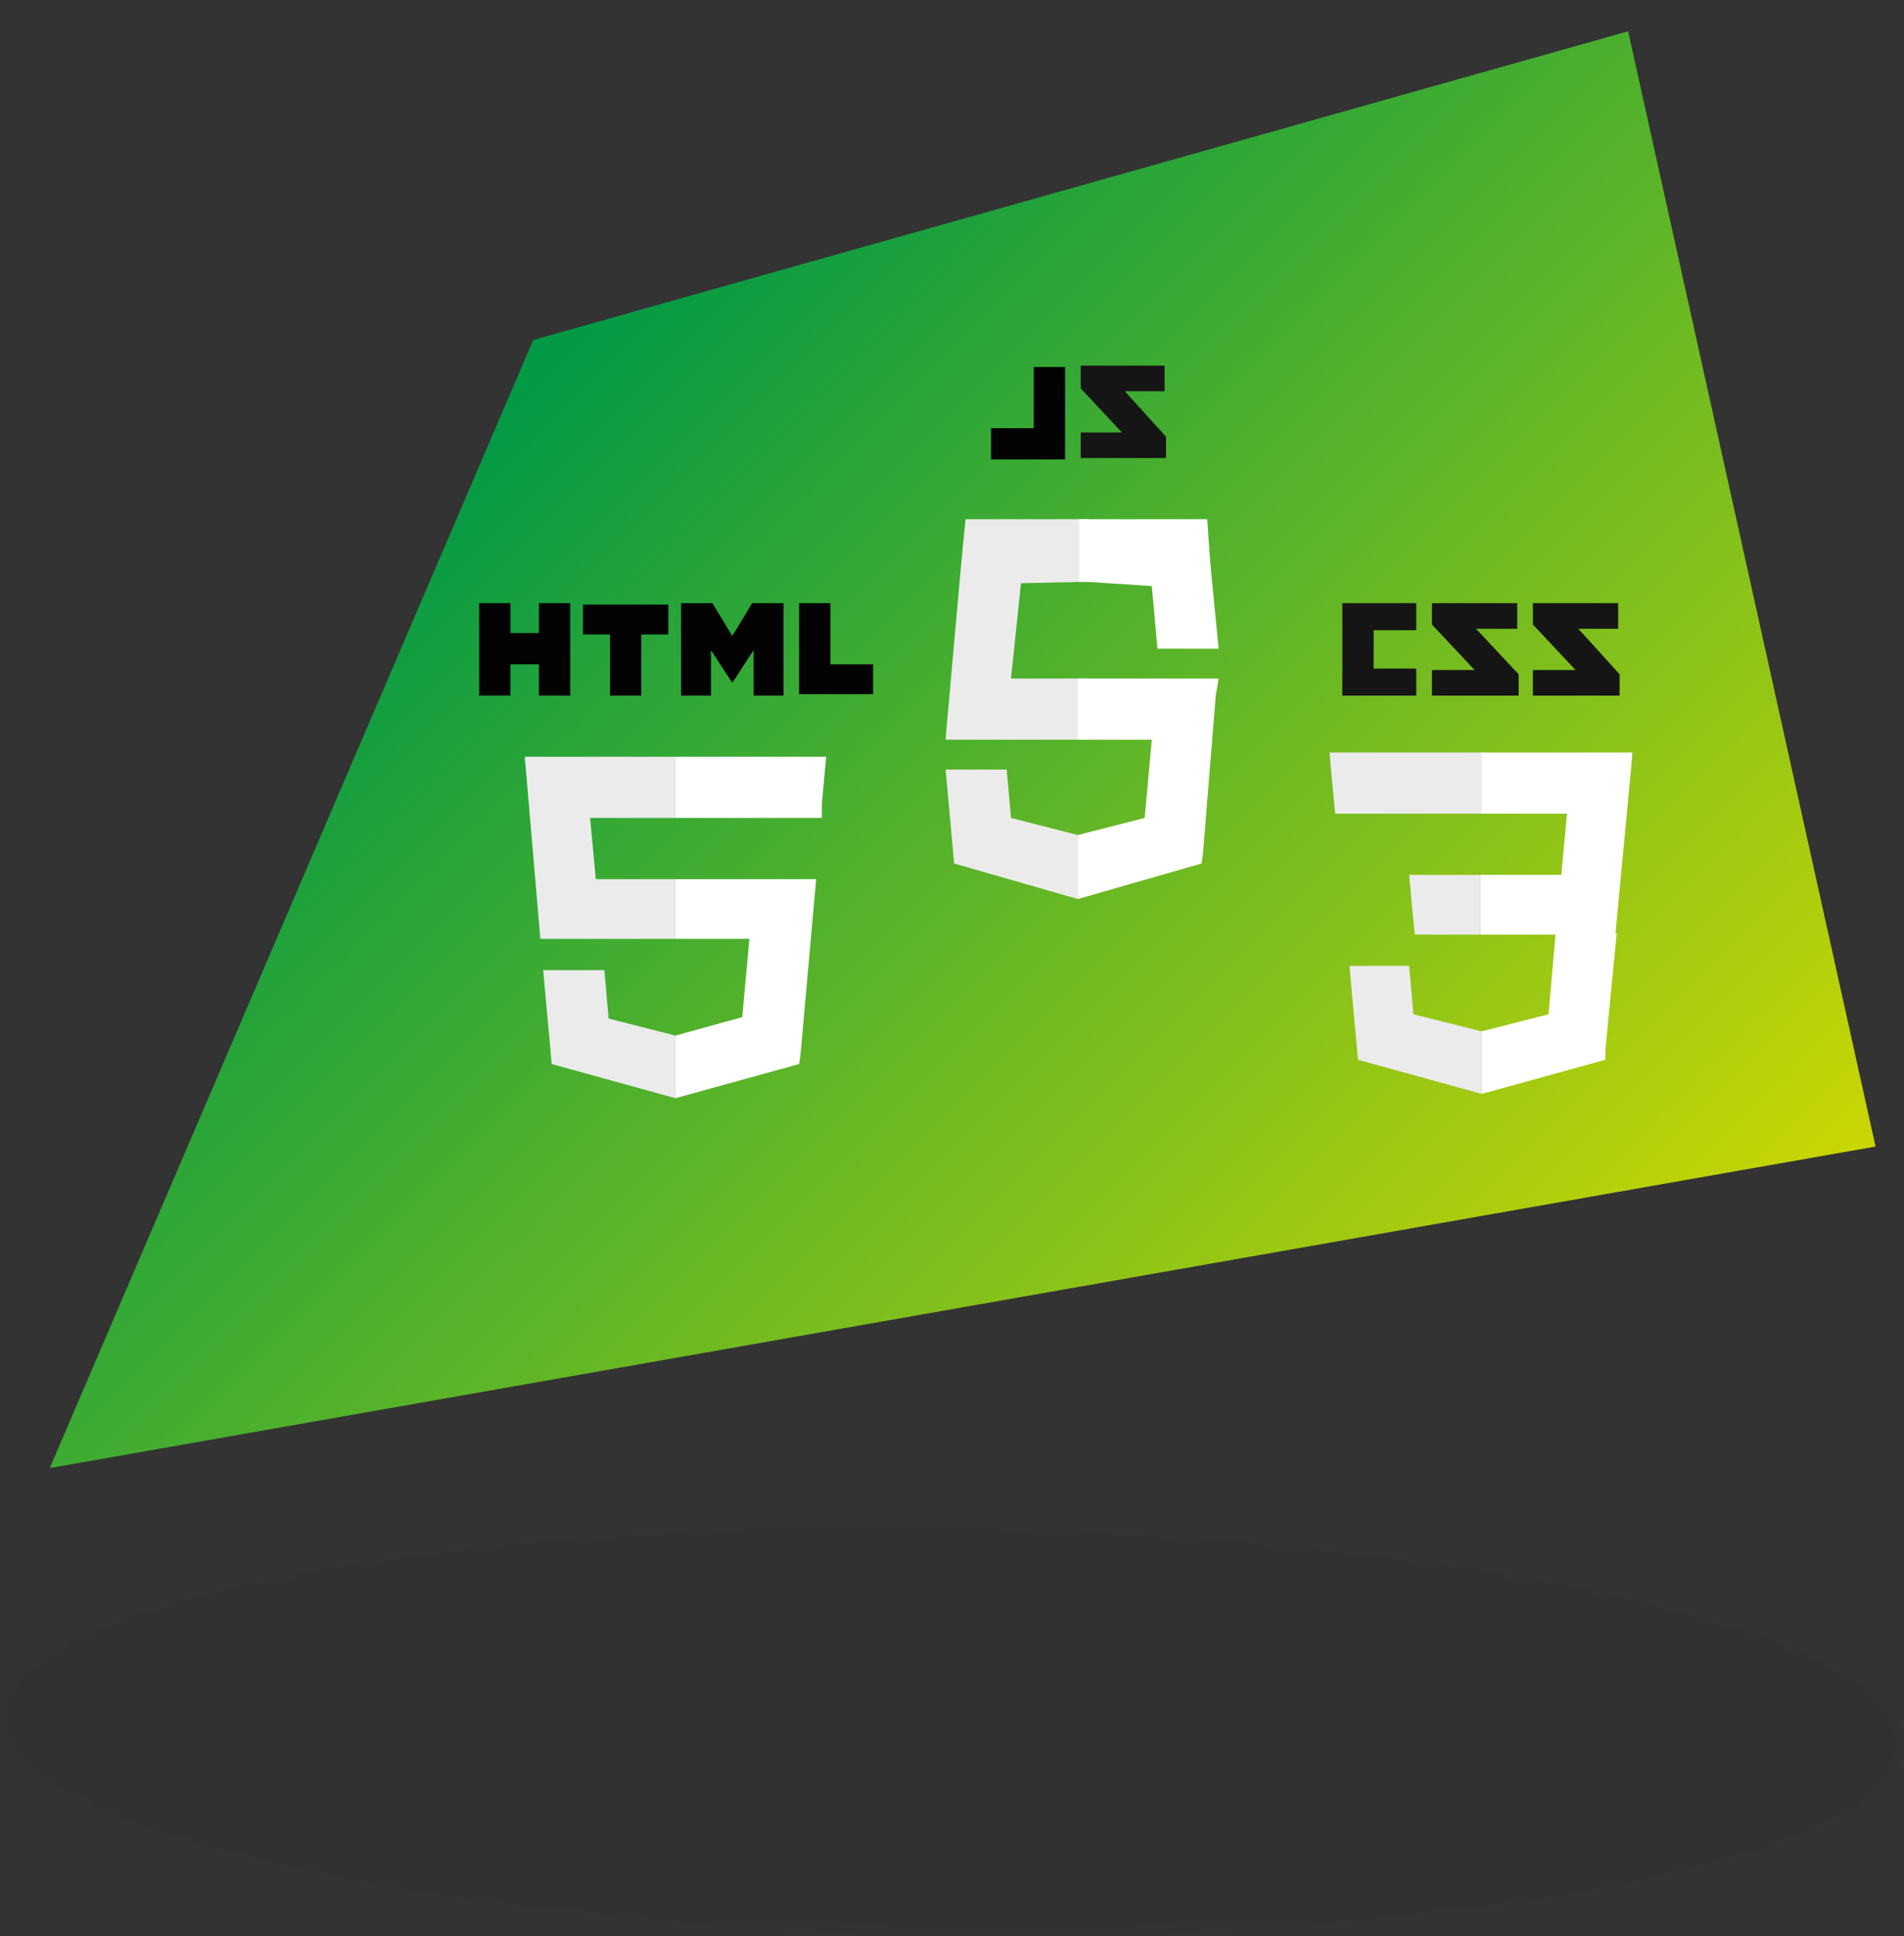 <?xml version="1.0" encoding="utf-8"?>
<!-- Generator: Adobe Illustrator 18.1.1, SVG Export Plug-In . SVG Version: 6.00 Build 0)  -->
<svg version="1.1" id="Ebene_1" xmlns="http://www.w3.org/2000/svg" xmlns:xlink="http://www.w3.org/1999/xlink" x="0px" y="0px"
	 viewBox="-432 432.9 133.9 136.1" enable-background="new -432 432.9 133.9 136.1" xml:space="preserve">
<rect x="-432" y="432.9" width="133.9" height="136.1" fill="#333333" stroke="none"/>
<defs>
	<filter id="Adobe_OpacityMaskFilter" filterUnits="userSpaceOnUse" x="-432" y="540.1" width="133.9" height="28.8">
		<feColorMatrix  type="matrix" values="1 0 0 0 0  0 1 0 0 0  0 0 1 0 0  0 0 0 1 0"/>
	</filter>
</defs>
<mask maskUnits="userSpaceOnUse" x="-432" y="540.1" width="133.9" height="28.8" id="shadow_1_">
	<g filter="url(#Adobe_OpacityMaskFilter)">
		
			<radialGradient id="SVGID_1_" cx="-8005.743" cy="193946.594" r="2173.343" gradientTransform="matrix(-3.090000e-02 -4.000000e-04 -1.000000e-04 6.600000e-03 -593.037 -728.675)" gradientUnits="userSpaceOnUse">
			<stop  offset="0" style="stop-color:#FFFFFF"/>
			<stop  offset="1" style="stop-color:#020000"/>
		</radialGradient>
		<path fill="url(#SVGID_1_)" d="M-432,553.5c0.1-7.9,30.1-13.9,67.2-13.3c37,0.6,66.9,7.5,66.7,15.4c-0.1,7.9-30.2,13.9-67.2,13.4
			C-402.3,568.4-432.2,561.5-432,553.5z"/>
	</g>
</mask>
<path id="shadow" opacity="0.2" mask="url(#shadow_1_)" enable-background="new    " d="M-432,553.5c0.1-7.9,30.1-13.9,67.2-13.3
	c37,0.6,66.9,7.5,66.7,15.4c-0.1,7.9-30.2,13.9-67.2,13.4C-402.3,568.4-432.2,561.5-432,553.5z"/>
<linearGradient id="polygone_x5F_4_1_" gradientUnits="userSpaceOnUse" x1="-318.394" y1="463.506" x2="-398.144" y2="543.256" gradientTransform="matrix(1 0 0 -1 0 1003.738)">
	<stop  offset="0" style="stop-color:#D6DA00"/>
	<stop  offset="1" style="stop-color:#009846"/>
</linearGradient>
<polygon id="polygone_x5F_4" fill="url(#polygone_x5F_4_1_)" points="-317.5,435.1 -394.5,456.8 -428.5,536.1 -300.1,513.5 "/>
<g>
	<g>
		<polygon fill="#EBEBEB" points="-384.5,494.7 -390.1,494.7 -390.5,490.4 -384.5,490.4 -384.5,486.1 -384.5,486.1 -395.1,486.1 
			-395,487.2 -394,498.9 -384.5,498.9 		"/>
		<polygon fill="#EBEBEB" points="-384.5,505.7 -384.5,505.7 -389.2,504.5 -389.5,501.1 -391.8,501.1 -393.8,501.1 -393.2,507.7 
			-384.5,510.1 -384.5,510.1 		"/>
		<g>
			<path fill="#020202" d="M-398.3,475.3h2.2v2.1h2v-2.1h2.2v6.5h-2.2v-2.2h-2v2.2h-2.2V475.3L-398.3,475.3z"/>
			<path fill="#020202" d="M-389.1,477.5h-1.9v-2.1h6v2.1h-1.9v4.3h-2.2L-389.1,477.5L-389.1,477.5z"/>
			<path fill="#020202" d="M-384.1,475.3h2.2l1.4,2.3l1.4-2.3h2.2v6.5h-2.1v-3.2l-1.5,2.3h0l-1.5-2.3v3.2h-2.1L-384.1,475.3
				L-384.1,475.3z"/>
			<path fill="#020202" d="M-375.8,475.3h2.2v4.3h3v2.1h-5.2L-375.8,475.3L-375.8,475.3z"/>
		</g>
		<polygon fill="#FFFFFF" points="-384.5,494.7 -384.5,498.9 -379.3,498.9 -379.8,504.4 -384.5,505.7 -384.5,510.1 -375.8,507.7 
			-375.7,507 -374.7,495.8 -374.6,494.7 -375.8,494.7 		"/>
		<polygon fill="#FFFFFF" points="-384.5,486.1 -384.5,488.7 -384.5,490.3 -384.5,490.4 -374.3,490.4 -374.3,490.4 -374.2,490.4 
			-374.2,489.4 -374,487.2 -373.9,486.1 		"/>
	</g>
	<g>
		<g>
			<polygon fill="#151515" points="-318.2,477.1 -321,477.1 -318.1,480.3 -318.1,481.8 -324.2,481.8 -324.2,480 -321.2,480 
				-324.2,476.8 -324.2,475.3 -318.2,475.3 			"/>
			<polygon fill="#151515" points="-325.3,477.1 -328.2,477.1 -325.2,480.3 -325.2,481.8 -331.3,481.8 -331.3,480 -328.3,480 
				-331.3,476.8 -331.3,475.3 -325.3,475.3 			"/>
			<polygon fill="#151515" points="-332.4,477.2 -335.4,477.2 -335.4,479.9 -332.4,479.9 -332.4,481.8 -337.6,481.8 -337.6,475.3 
				-332.4,475.3 			"/>
		</g>
		<g>
			<polygon fill="#FFFFFF" points="-327.9,494.4 -322.2,494.4 -321.8,490.1 -327.9,490.1 -327.9,485.8 -327.8,485.8 -317.2,485.8 
				-317.3,487 -318.4,498.6 -327.9,498.6 			"/>
			<polygon fill="#EBEBEB" points="-327.8,505.4 -327.8,505.4 -332.6,504.2 -332.9,500.8 -335.2,500.8 -337.1,500.8 -336.5,507.4 
				-327.8,509.8 -327.8,509.8 			"/>
			<polygon fill="#FFFFFF" points="-322.6,498.5 -323.1,504.2 -327.8,505.4 -327.8,509.8 -319.1,507.4 -319.1,506.7 -318.3,498.5 
							"/>
			<polygon fill="#EBEBEB" points="-327.8,485.8 -327.8,488.4 -327.8,490 -327.8,490.1 -338.1,490.1 -338.1,490.1 -338.1,490.1 
				-338.2,489.1 -338.4,487 -338.5,485.8 			"/>
			<polygon fill="#EBEBEB" points="-327.9,494.4 -327.9,497 -327.9,498.6 -327.9,498.6 -332.5,498.6 -332.5,498.6 -332.5,498.6 
				-332.6,497.7 -332.8,495.5 -332.9,494.4 			"/>
		</g>
	</g>
	<g>
		<g>
			<polygon fill="#151515" points="-350.1,460.4 -352.9,460.4 -350,463.6 -350,465.1 -356,465.1 -356,463.3 -353.1,463.3 
				-356,460.2 -356,458.6 -350.1,458.6 			"/>
			<path fill="#020202" d="M-357.1,458.7v6.5h-5.2V463h3v-4.3H-357.1L-357.1,458.7z"/>
		</g>
		<polygon fill="#EBEBEB" points="-356.2,491.6 -356.2,491.6 -360.9,490.4 -361.2,487 -363.5,487 -365.5,487 -364.9,493.6 
			-356.2,496.1 -356.2,496.1 		"/>
		<polygon fill="#EBEBEB" points="-355.6,484.9 -355.6,480.6 -360.9,480.6 -360.2,473.9 -355.6,473.8 -355.6,469.4 -364.1,469.4 
			-364.4,472.5 -365.4,483.7 -365.5,484.9 -364.3,484.9 		"/>
		<polygon fill="#FFFFFF" points="-355.7,473.8 -355.6,473.8 -351,474.1 -350.6,478.5 -348.3,478.5 -346.3,478.5 -347.1,470.3 
			-355.6,469.4 -355.7,469.4 		"/>
		<polyline fill="#FFFFFF" points="-346.8,473.8 -347.1,469.4 -356.1,469.4 -356.1,472.2 -356.1,473.8 -356.1,473.8 -346.8,473.8 		
			"/>
		<polygon fill="#FFFFFF" points="-356.2,480.6 -356.2,484.9 -351,484.9 -351.5,490.4 -356.2,491.6 -356.2,496.1 -347.5,493.6 
			-347.4,492.9 -346.5,481.8 -346.3,480.6 -347.5,480.6 		"/>
		<path fill="#FFFFFF" d="M-347.3,473.7"/>
	</g>
</g>
</svg>
